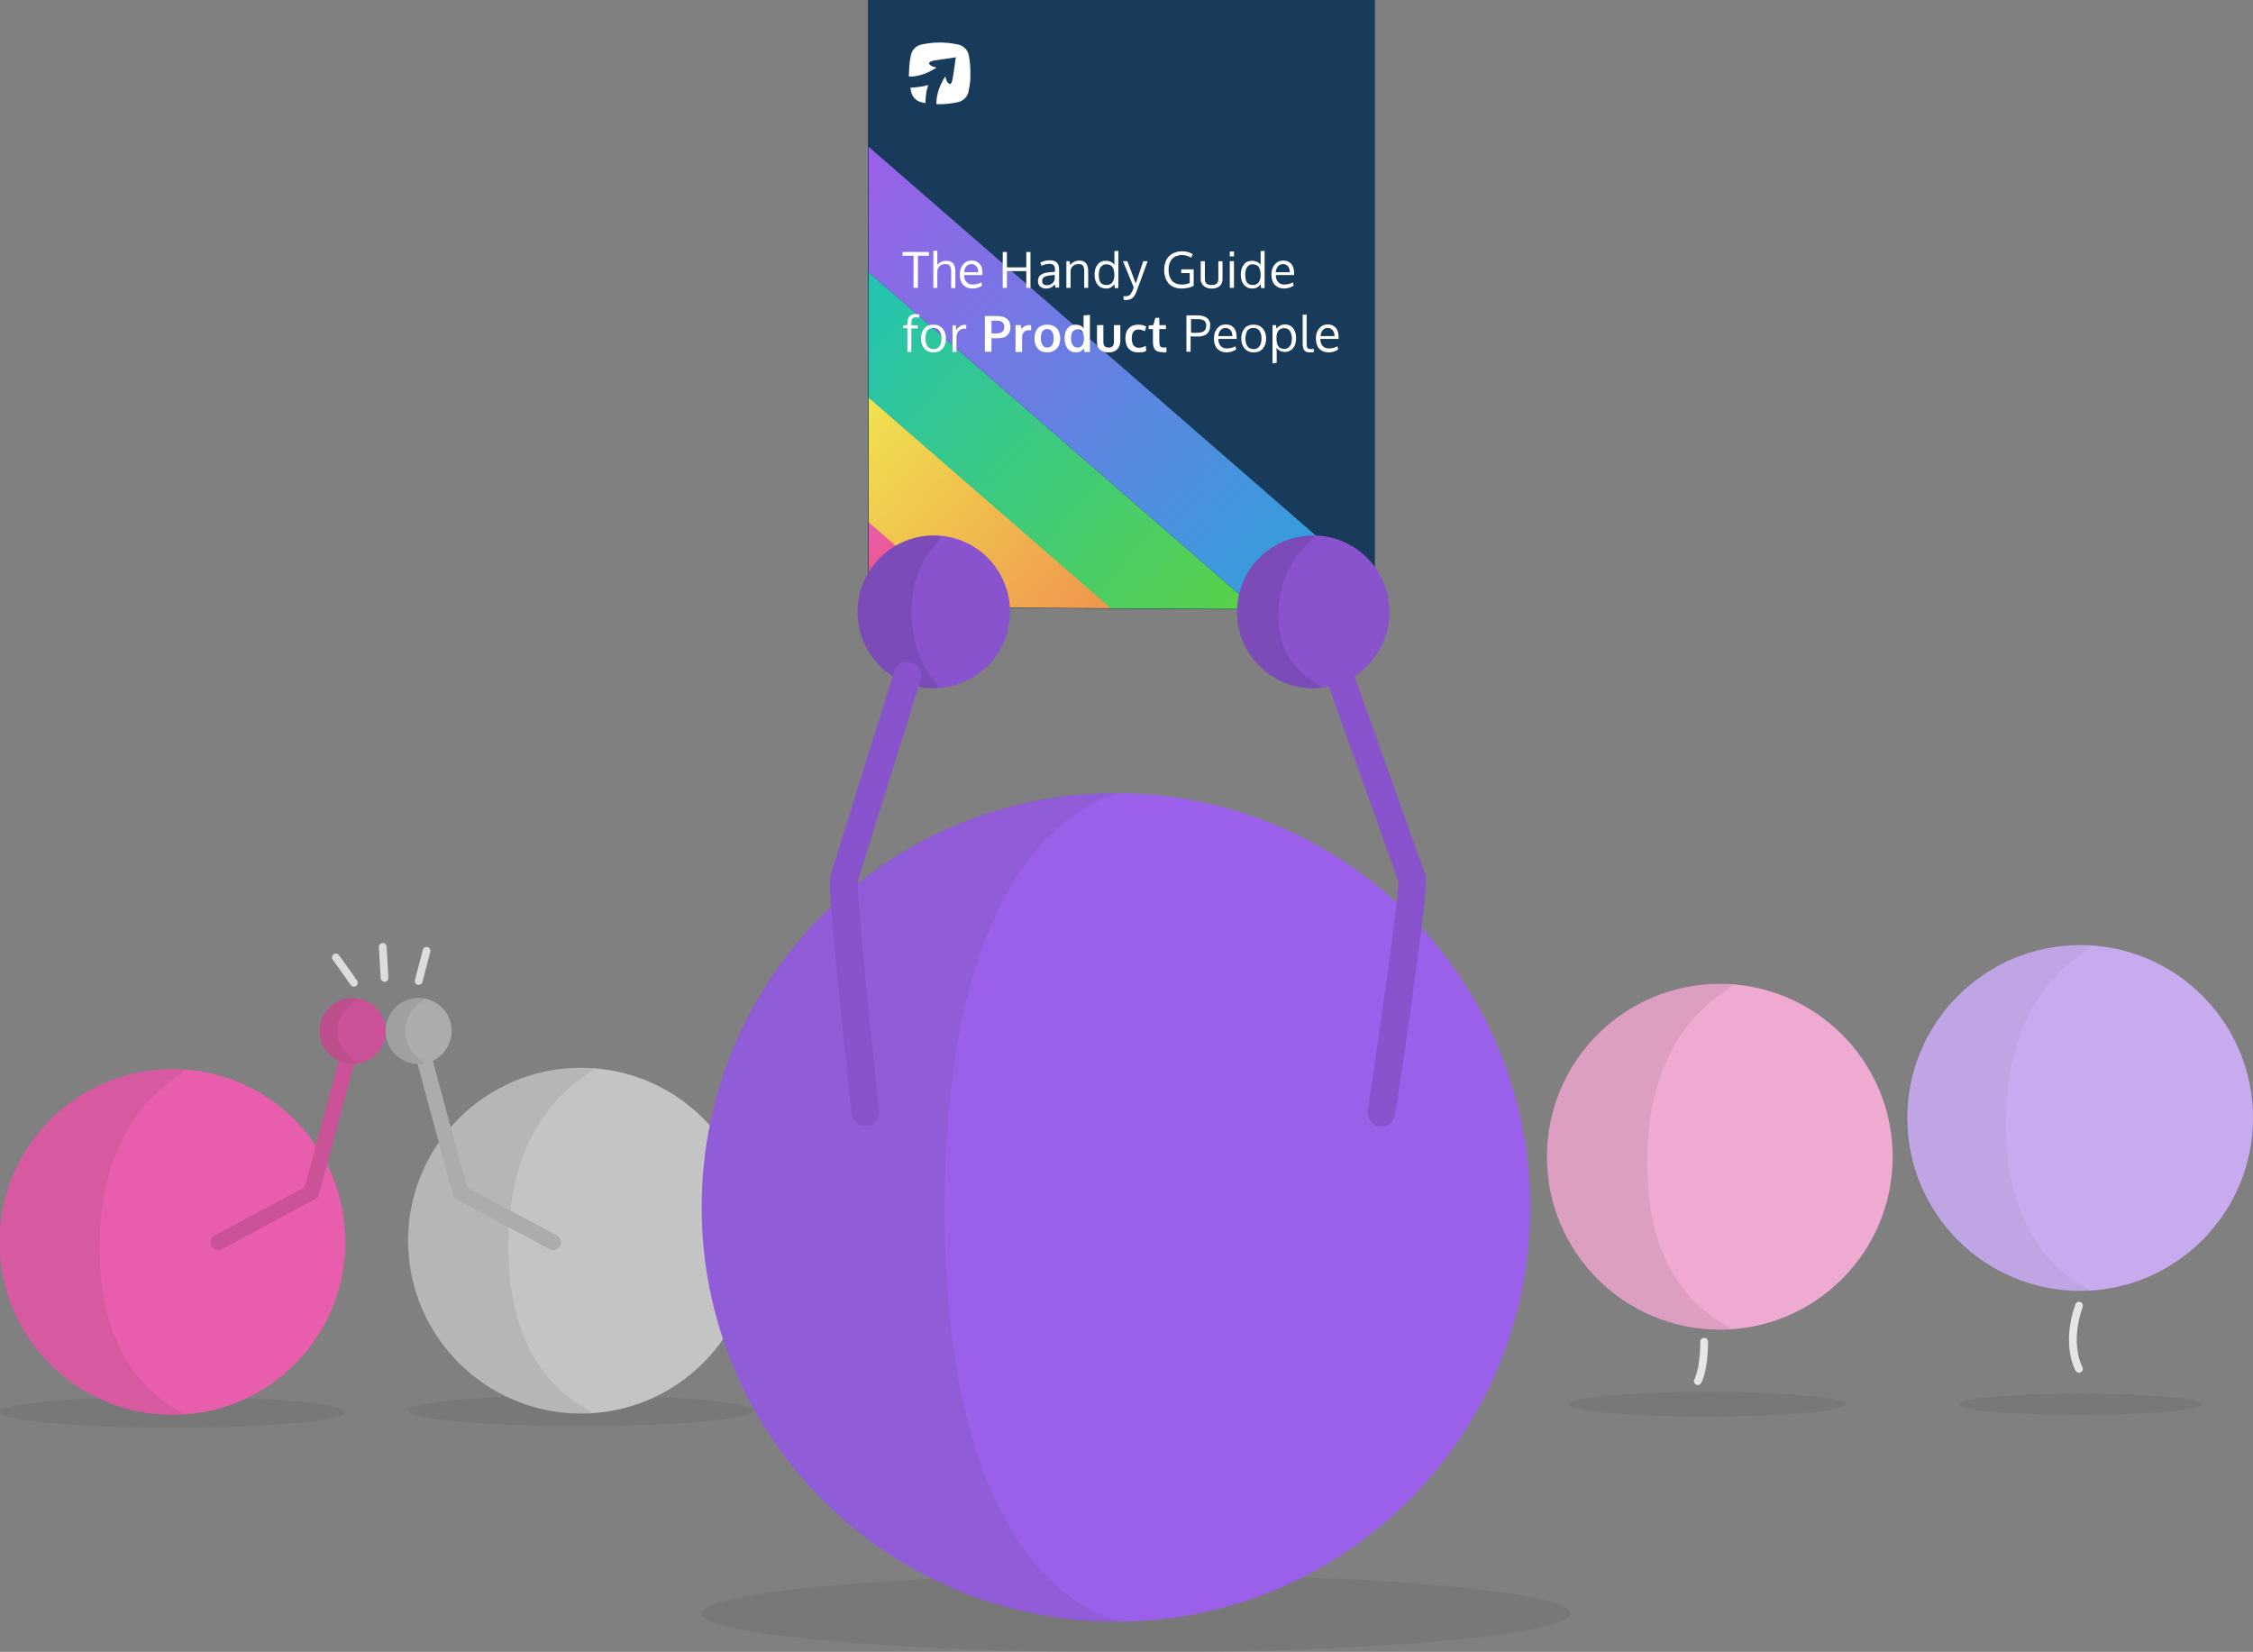 <?xml version="1.0" encoding="UTF-8"?> <!-- Generator: Adobe Illustrator 23.0.3, SVG Export Plug-In . SVG Version: 6.00 Build 0) --> <svg xmlns="http://www.w3.org/2000/svg" xmlns:xlink="http://www.w3.org/1999/xlink" width="1023" height="750" id="Layer_1" x="0px" y="0px" viewBox="0 0 1023 750" style="enable-background:new 0 0 1023 750;" xml:space="preserve"><rect x="0" y="0" width="1023" height="750" fill="#808080" stroke="none"/> <style type="text/css"> .st0{opacity:0.1;fill-rule:evenodd;clip-rule:evenodd;fill:#333333;enable-background:new ;} .st1{fill-rule:evenodd;clip-rule:evenodd;fill:#E95EAC;} .st2{fill-rule:evenodd;clip-rule:evenodd;fill:#333333;fill-opacity:0.1;} .st3{fill-rule:evenodd;clip-rule:evenodd;fill:#C4C4C4;} .st4{fill:#CC5297;} .st5{fill-rule:evenodd;clip-rule:evenodd;fill:#CC5297;} .st6{fill:#ACACAC;} .st7{fill-rule:evenodd;clip-rule:evenodd;fill:#ACACAC;} .st8{fill:none;stroke:#DCDCDC;stroke-width:3.522;stroke-linecap:round;} .st9{fill-rule:evenodd;clip-rule:evenodd;fill:#183B5C;} .st10{clip-path:url(#SVGID_2_);fill:url(#SVGID_3_);} .st11{clip-path:url(#SVGID_2_);fill:url(#SVGID_4_);} .st12{clip-path:url(#SVGID_2_);fill:url(#SVGID_5_);} .st13{clip-path:url(#SVGID_2_);fill:url(#SVGID_6_);} .st14{fill-rule:evenodd;clip-rule:evenodd;fill:#FFFFFF;} .st15{fill:#FFFFFF;} .st16{fill-rule:evenodd;clip-rule:evenodd;fill:#9B60E9;} .st17{fill-rule:evenodd;clip-rule:evenodd;fill:#8853CC;} .st18{fill-rule:evenodd;clip-rule:evenodd;fill-opacity:0.1;} .st19{fill:#8853CC;} .st20{fill-rule:evenodd;clip-rule:evenodd;fill:#C7ABEE;} .st21{fill-rule:evenodd;clip-rule:evenodd;fill:#333333;fill-opacity:5.000000e-02;} .st22{fill:none;stroke:#E6E6E6;stroke-width:3.522;stroke-linecap:round;} .st23{fill-rule:evenodd;clip-rule:evenodd;fill:#EEAAD0;} </style> <path class="st0" d="M78.3,648.2c43.4,0,78.5-3.1,78.5-7c0-3.9-35.2-7-78.5-7s-78.5,3.1-78.5,7C-0.3,645,34.9,648.2,78.3,648.2z"></path> <path class="st1" d="M78.3,642.4c43.4,0,78.5-35.2,78.5-78.5s-35.2-78.5-78.5-78.5s-78.5,35.2-78.5,78.5S34.9,642.4,78.3,642.4z"></path> <path class="st2" d="M78.3,642.4c21.4,0-33.6-1.1-33-76.9c0.6-75.8,55-80.1,33-80.1c-43.4,0-78.5,35.2-78.5,78.5 S34.9,642.4,78.3,642.4z"></path> <path class="st0" d="M263.8,647.5c43.4,0,78.5-3.1,78.5-7s-35.2-7-78.5-7s-78.5,3.1-78.5,7S220.5,647.5,263.8,647.5z"></path> <path class="st3" d="M263.8,641.8c43.4,0,78.5-35.2,78.5-78.5c0-43.4-35.2-78.5-78.5-78.5s-78.5,35.2-78.5,78.5 C185.3,606.6,220.5,641.8,263.8,641.8z"></path> <path class="st2" d="M263.8,641.8c21.4,0-33.6-1.1-33-76.9c0.6-75.8,55-80.1,33-80.1c-43.4,0-78.5,35.2-78.5,78.5 C185.3,606.6,220.5,641.8,263.8,641.8z"></path> <path class="st4" d="M138.3,539l-40.9,22c-1.7,0.9-2.4,3.1-1.4,4.8c0.9,1.7,3.1,2.4,4.8,1.4l43.6-23.5l18-66.8 c0.5-1.9-0.6-3.8-2.5-4.3c-1.9-0.5-3.8,0.6-4.3,2.5L138.3,539z"></path> <path class="st5" d="M160.1,483.1c8.3,0,15-6.7,15-15s-6.7-15-15-15c-8.3,0-15,6.7-15,15S151.9,483.1,160.1,483.1z"></path> <path class="st2" d="M160.1,483.1c8.3,0-7.1-2.5-7.1-15s15.4-15,7.1-15c-8.3,0-15,6.7-15,15S151.9,483.1,160.1,483.1z"></path> <path class="st6" d="M212,539l40.9,22c1.7,0.9,2.4,3.1,1.4,4.8c-0.9,1.7-3.1,2.4-4.8,1.4L206,543.8l-18-66.8 c-0.5-1.9,0.6-3.8,2.5-4.3c1.9-0.5,3.8,0.6,4.3,2.5L212,539z"></path> <path class="st7" d="M190.1,483.1c-8.3,0-15-6.7-15-15c0-8.3,6.7-15,15-15c8.3,0,15,6.7,15,15C205,476.4,198.3,483.1,190.1,483.1z"></path> <path class="st2" d="M190.1,483.1c-8.3,0-15-6.7-15-15c0-8.3,6.7-15,15-15s-6.1,1.6-6.1,15C184,481.6,198.3,483.1,190.1,483.1z"></path> <path class="st8" d="M160.7,446.2l-8.2-11.5"></path> <path class="st8" d="M174.6,444l-0.8-14.1"></path> <path class="st8" d="M190.1,445.4l3.6-13.7"></path> <path class="st9" d="M394.1,273.9c0,2.9,230.2,2.9,230.2,2.9V0H394.1C394.1,0,394.1,271,394.1,273.9z"></path> <g> <defs> <path id="SVGID_1_" d="M394.4,273.7c0,2.9,229.9,2.9,229.9,2.9V0.2H394.4C394.4,0.2,394.4,270.8,394.4,273.7z"></path> </defs> <clipPath id="SVGID_2_"> <use xlink:href="#SVGID_1_" style="overflow:visible;"></use> </clipPath> <linearGradient id="SVGID_3_" gradientUnits="userSpaceOnUse" x1="379.945" y1="251.073" x2="423.644" y2="291.358"> <stop offset="0" style="stop-color:#E95EAC"></stop> <stop offset="1" style="stop-color:#F0505C"></stop> </linearGradient> <polygon class="st10" points="272.3,187.5 300.5,155.1 546.2,368.7 518,401.1 "></polygon> <linearGradient id="SVGID_4_" gradientUnits="userSpaceOnUse" x1="378.039" y1="194.501" x2="491.382" y2="292.823"> <stop offset="0" style="stop-color:#F0E44E"></stop> <stop offset="1" style="stop-color:#F0944E"></stop> </linearGradient> <polygon class="st11" points="300.3,155.3 328.5,122.8 574.2,336.4 546,368.9 "></polygon> <linearGradient id="SVGID_5_" gradientUnits="userSpaceOnUse" x1="380.062" y1="140.676" x2="556.223" y2="291.574"> <stop offset="0" style="stop-color:#23C3B3"></stop> <stop offset="1" style="stop-color:#59D146"></stop> </linearGradient> <polygon class="st12" points="328.3,123.1 356.5,90.6 602.2,304.2 574,336.7 "></polygon> <linearGradient id="SVGID_6_" gradientUnits="userSpaceOnUse" x1="615.856" y1="286.562" x2="380.292" y2="83.772"> <stop offset="0" style="stop-color:#25A7D9"></stop> <stop offset="1" style="stop-color:#9B60E9"></stop> </linearGradient> <polygon class="st13" points="356.5,90.6 384.7,58.2 630.4,271.8 602.2,304.2 "></polygon> </g> <path class="st14" d="M439.9,25.1c-0.5-2.5-2.5-4.4-4.9-4.9c-1.9-0.4-3.8-0.7-5.8-0.8l-1.5-0.1c-0.3,0-0.7,0-1,0 c-2.7,0-5.4,0.3-8.2,0.9c-2.5,0.5-4.4,2.4-4.9,4.9c-0.3,1.5-0.6,3.1-0.7,4.6l-0.2,3.9c0,0.4,0,0.7,0,1.1c2.6,0.3,7.6-0.7,12.5-4 c-2.5-0.6-3.3-1.3-3.3-2c0-0.5,0.7-0.9,2.1-1.2l10-1.5c-0.8,5.9-1.3,9.2-1.5,10c-0.2,1.2-0.6,2.2-1.3,2.1c-0.7-0.2-1.5-1.1-2-3.4 c-3.4,5.2-4.1,9.9-4,12.5l0,0.1c0.5,0,1,0,1.5,0c2.7,0,5.5-0.3,8.2-0.9c2.4-0.5,4.4-2.4,4.9-4.9c0.4-2,0.7-4,0.8-5.9l0-0.9l0-0.4 c0-0.3,0-0.7,0-1C440.7,30.5,440.4,27.8,439.9,25.1z M421.5,38.6c-0.1,0.4-1.2,2.9-1.3,8.2c-0.5-0.1-1.1-0.2-1.6-0.3 c-2.4-0.5-4.4-2.4-4.9-4.9c-0.1-0.6-0.2-1.2-0.3-1.8C418.5,39.6,421.1,38.7,421.5,38.6z"></path> <path class="st15" d="M416.7,130.7h-1.9v-14.6h-5v-1.7h12v1.7h-5V130.7z M431.9,130.7v-7.3c0-1.2-0.2-2.1-0.6-2.7 c-0.4-0.6-1.1-0.8-2-0.8c-0.9,0-1.7,0.2-2.4,0.7c-0.6,0.5-1,1.1-1.2,1.8c-0.1,0.6-0.1,1.2-0.1,1.8v6.5h-1.8v-16.8l1.8-0.1v4.9 c0,0.4,0,0.9,0,1.6c1-1.3,2.4-1.9,4.1-1.9c2.7,0,4.1,1.6,4.1,4.8v7.6H431.9z M443.3,120.9c-0.5-0.6-1.3-1-2.2-1 c-0.9,0-1.7,0.3-2.3,1c-0.6,0.7-0.9,1.6-1,2.7h6.4C444.2,122.4,443.9,121.5,443.3,120.9z M441.5,131c-1.8,0-3.1-0.6-4.2-1.7 c-1-1.1-1.5-2.7-1.5-4.6c0-1.9,0.5-3.4,1.5-4.6c1-1.2,2.3-1.8,3.9-1.8c1.5,0,2.7,0.5,3.6,1.5c0.9,1,1.3,2.4,1.3,4.1 c0,0.1,0,0.3,0,0.5c0,0.2,0,0.4,0,0.5h-8.3c0,1.4,0.4,2.5,1.1,3.2c0.7,0.8,1.6,1.1,2.8,1.1c1.3,0,2.6-0.3,3.9-1l0.3,1.5 C444.5,130.6,443.1,131,441.5,131z M467.9,130.7H466v-7.6h-8.8v7.6h-1.9v-16.3h1.9v7h8.8v-7h1.9V130.7z M475.3,129.5 c0.9,0,1.6-0.2,2.3-0.7c0.7-0.5,1.1-1.1,1.3-2v-2c0,0-0.3,0-0.7,0.1c-0.4,0-0.7,0.1-0.8,0.1c-1.6,0.1-2.7,0.4-3.3,0.8 c-0.6,0.4-0.9,1-0.9,1.8c0,0.6,0.2,1.1,0.6,1.5C474.1,129.3,474.6,129.5,475.3,129.5z M479.3,130.7c-0.1-0.5-0.2-1-0.3-1.5 c-0.7,0.7-1.3,1.1-1.9,1.4c-0.6,0.3-1.3,0.4-2.1,0.4c-1.1,0-2-0.3-2.7-0.9c-0.7-0.6-1-1.5-1-2.6c0-1.2,0.5-2.2,1.4-2.8 c0.9-0.6,2.3-1,4.1-1.1c0.2,0,0.6-0.1,1.1-0.1c0.5,0,0.9-0.1,1.1-0.1v-1.1c0-0.9-0.2-1.5-0.6-1.9c-0.4-0.4-1-0.6-1.9-0.6 c-1.2,0-2.4,0.3-3.6,0.9c0-0.1-0.1-0.3-0.3-0.8c-0.2-0.4-0.2-0.6-0.2-0.7c0.5-0.3,1.2-0.5,1.9-0.7c0.7-0.2,1.5-0.3,2.3-0.3 c1.5,0,2.6,0.3,3.3,1c0.7,0.7,1,1.8,1,3.4v8H479.3z M484.2,130.7v-12.1h1.5l0.2,1.7c0.5-0.6,1.1-1.1,1.8-1.4 c0.7-0.4,1.5-0.6,2.3-0.6c1.4,0,2.4,0.4,3.1,1.2c0.7,0.8,1,2,1,3.6v7.6h-1.8c0-4.9,0-7.5,0-7.8c0-1-0.2-1.8-0.6-2.3 c-0.4-0.5-1-0.7-1.9-0.7c-1,0-1.7,0.2-2.4,0.7c-0.6,0.5-1,1-1.2,1.8c-0.1,0.5-0.1,1.1-0.1,1.7v6.6H484.2z M502.4,129.4 c1.2,0,2.1-0.4,2.7-1.2c0.6-0.8,0.9-1.9,0.9-3.3c0-1.6-0.3-2.9-0.9-3.7c-0.6-0.8-1.5-1.2-2.8-1.2c-0.6,0-1.1,0.1-1.5,0.4 c-0.4,0.2-0.8,0.6-1.1,1c-0.3,0.4-0.5,0.9-0.6,1.5c-0.1,0.6-0.2,1.2-0.2,1.8c0,0.9,0.1,1.8,0.3,2.5c0.2,0.7,0.6,1.2,1.1,1.7 C501,129.2,501.6,129.4,502.4,129.4z M506,129c-0.4,0.6-0.9,1.1-1.6,1.5c-0.7,0.4-1.4,0.5-2.2,0.5c-1.6,0-2.9-0.6-3.8-1.7 c-0.9-1.1-1.4-2.7-1.4-4.7c0-1.9,0.5-3.4,1.4-4.5c0.9-1.2,2.2-1.7,3.7-1.7c0.8,0,1.6,0.2,2.3,0.5c0.7,0.3,1.2,0.8,1.6,1.4l0-1v-5.3 l1.8-0.1v16.9h-1.6L506,129z M509.9,118.6h2l3.8,10.1l3.4-10.1h2c-3.3,9-5,13.6-5.1,13.9c-0.5,1.3-1.1,2.2-1.8,2.8 c-0.7,0.6-1.7,0.9-2.9,0.9c-0.4,0-0.7,0-1.1-0.1l-0.1-1.6c0.4,0,0.7,0,0.9,0c0.8,0,1.5-0.2,1.9-0.5c0.4-0.3,0.8-0.9,1.2-1.7 c0.3-0.8,0.5-1.4,0.7-1.8L509.9,118.6z M536.5,131c-1.2,0-2.4-0.2-3.4-0.6c-1-0.4-1.8-1-2.5-1.7c-0.6-0.8-1.1-1.6-1.5-2.7 c-0.3-1-0.5-2.1-0.5-3.4c0-1.6,0.3-3.1,0.9-4.4c0.6-1.3,1.6-2.3,2.8-3c1.2-0.7,2.7-1.1,4.4-1.1c1.9,0,3.5,0.4,4.9,1.3l-0.7,1.6 c-1.4-0.8-2.8-1.2-4.2-1.2c-1,0-1.9,0.2-2.7,0.5c-0.8,0.3-1.4,0.8-1.9,1.4c-0.5,0.6-0.9,1.3-1.1,2.1c-0.3,0.8-0.4,1.7-0.4,2.7 c0,2.1,0.5,3.7,1.5,4.9c1,1.2,2.6,1.8,4.6,1.8c1.1,0,2.3-0.2,3.5-0.7V124h-3.9l0.1-1.7h5.6v7.5c-0.9,0.4-1.8,0.8-2.7,0.9 C538.6,130.9,537.6,131,536.5,131z M545.2,126.7v-8.1h1.9v8.1c0,0.5,0.1,1,0.2,1.3c0.2,0.4,0.4,0.7,0.7,0.9c0.3,0.2,0.6,0.3,1,0.4 c0.4,0.1,0.8,0.1,1.2,0.1c1,0,1.7-0.2,2.2-0.6c0.5-0.4,0.8-1.1,0.8-2.1v-8.1h1.9v8.1c0,0.6-0.1,1.2-0.3,1.7 c-0.2,0.5-0.4,0.9-0.7,1.2c-0.3,0.3-0.7,0.6-1.1,0.8c-0.4,0.2-0.9,0.4-1.3,0.5c-0.5,0.1-1,0.1-1.5,0.1c-0.5,0-1,0-1.5-0.1 c-0.5-0.1-0.9-0.3-1.3-0.5c-0.4-0.2-0.8-0.5-1.1-0.8c-0.3-0.3-0.5-0.7-0.7-1.2C545.2,127.9,545.2,127.3,545.2,126.7z M560.3,118.6 v12.1h-1.9v-12.1H560.3z M560.3,114.2v2.2h-1.9v-2.2H560.3z M568.8,129.4c1.2,0,2.1-0.4,2.7-1.2c0.6-0.8,0.9-1.9,0.9-3.3 c0-1.6-0.3-2.9-0.9-3.7c-0.6-0.8-1.5-1.2-2.8-1.2c-0.6,0-1.1,0.1-1.5,0.4c-0.4,0.2-0.8,0.6-1,1c-0.3,0.4-0.5,0.9-0.6,1.5 c-0.1,0.6-0.2,1.2-0.2,1.8c0,0.9,0.1,1.8,0.3,2.5c0.2,0.7,0.6,1.2,1.1,1.7C567.4,129.2,568.1,129.4,568.8,129.4z M572.4,129 c-0.4,0.6-0.9,1.1-1.6,1.5c-0.7,0.4-1.4,0.5-2.2,0.5c-1.6,0-2.8-0.6-3.8-1.7c-0.9-1.1-1.4-2.7-1.4-4.7c0-1.9,0.5-3.4,1.4-4.5 c0.9-1.2,2.2-1.7,3.7-1.7c0.8,0,1.6,0.2,2.3,0.5c0.7,0.3,1.2,0.8,1.6,1.4l0-1v-5.3l1.8-0.1v16.9h-1.6L572.4,129z M584.8,120.9 c-0.5-0.6-1.3-1-2.2-1c-0.9,0-1.7,0.3-2.3,1c-0.6,0.7-0.9,1.6-1.1,2.7h6.4C585.6,122.4,585.4,121.5,584.8,120.9z M583,131 c-1.8,0-3.1-0.6-4.2-1.7c-1-1.1-1.5-2.7-1.5-4.6c0-1.9,0.5-3.4,1.5-4.6c1-1.2,2.3-1.8,3.9-1.8c1.5,0,2.7,0.5,3.6,1.5 c0.9,1,1.3,2.4,1.3,4.1c0,0.1,0,0.3,0,0.5c0,0.2,0,0.4,0,0.5h-8.3c0,1.4,0.4,2.5,1.1,3.2c0.7,0.8,1.6,1.1,2.8,1.1 c1.3,0,2.6-0.3,3.9-1l0.3,1.5C585.9,130.6,584.5,131,583,131z M415.8,144.1c-0.8,0-1.3,0.2-1.6,0.7c-0.3,0.4-0.4,1.2-0.4,2.3v0.6 h2.9v1.4h-2.9v10.7H412V149h-2l0.2-1.2l1.8-0.2v-0.5c0-1.6,0.3-2.7,0.9-3.4c0.6-0.7,1.5-1.1,2.8-1.1c0.5,0,1.1,0.1,1.8,0.2l-0.1,1.4 C416.7,144.1,416.2,144.1,415.8,144.1z M420.2,153.7c0,1.4,0.3,2.6,0.9,3.5c0.6,0.9,1.6,1.3,2.8,1.3c1.2,0,2.1-0.4,2.7-1.3 c0.6-0.9,0.9-2,0.9-3.5c0-1.5-0.3-2.6-0.9-3.5c-0.6-0.9-1.5-1.3-2.8-1.3c-1.2,0-2.1,0.4-2.8,1.3 C420.5,151.1,420.2,152.3,420.2,153.7z M429.5,153.7c0,1.9-0.5,3.4-1.5,4.6c-1,1.2-2.4,1.7-4.2,1.7c-1.7,0-3.1-0.6-4.1-1.8 c-1-1.2-1.5-2.7-1.5-4.5c0-1.9,0.5-3.4,1.5-4.6c1-1.2,2.4-1.7,4.2-1.7c1.7,0,3.1,0.6,4.1,1.8C429,150.3,429.5,151.8,429.5,153.7z M437.9,147.5c0.3,0,0.6,0,0.9,0.1l-0.1,1.7c-0.3-0.1-0.6-0.1-0.9-0.1c-1,0-1.9,0.4-2.5,1.1c-0.6,0.7-1,1.6-1,2.7v6.8h-1.8 c0-7.4,0-11.5,0-12.1h1.5l0.2,2.2c0.4-0.7,1-1.2,1.6-1.7S437.2,147.5,437.9,147.5z M447.2,159.7v-16.2h5.4c1.3,0,2.4,0.2,3.3,0.5 c0.9,0.3,1.6,0.9,2.1,1.6c0.5,0.7,0.8,1.7,0.8,2.8c0,0.8-0.1,1.5-0.3,2.1c-0.2,0.6-0.5,1.1-1,1.6c-0.5,0.5-1.1,0.9-1.9,1.1 c-0.8,0.3-1.8,0.4-3,0.4c-1,0-1.8,0-2.4-0.1v6.2H447.2z M452.3,151.4c0.6,0,1.1-0.1,1.6-0.2c0.5-0.1,0.8-0.3,1.1-0.5 c0.3-0.2,0.5-0.4,0.6-0.7c0.2-0.3,0.3-0.5,0.3-0.8c0.1-0.3,0.1-0.5,0.1-0.9c0-0.9-0.3-1.6-0.9-2c-0.6-0.5-1.4-0.7-2.4-0.7h-2.5v5.7 C450.2,151.4,450.9,151.4,452.3,151.4z M461.1,159.7v-12.1h2.4l0.4,1.9c0.8-1.3,1.9-1.9,3.5-1.9c0.3,0,0.6,0,0.8,0l0,2.4 c-0.3,0-0.6-0.1-0.9-0.1c-1.1,0-1.9,0.3-2.4,0.9c-0.5,0.6-0.8,1.4-0.8,2.4v6.6H461.1z M475.5,157.8c1,0,1.7-0.4,2.2-1.1 c0.5-0.7,0.7-1.7,0.7-3.1c0-1.3-0.2-2.4-0.7-3.1c-0.5-0.7-1.2-1.1-2.2-1.1c-1,0-1.7,0.4-2.2,1.1c-0.5,0.7-0.7,1.7-0.7,3.1 c0,1.3,0.3,2.3,0.8,3.1C473.7,157.4,474.5,157.8,475.5,157.8z M475.4,160c-1.8,0-3.2-0.6-4.2-1.7c-1-1.2-1.5-2.7-1.5-4.6 c0-2,0.5-3.5,1.5-4.6c1-1.1,2.5-1.7,4.4-1.7c1.8,0,3.2,0.6,4.3,1.7c1,1.1,1.5,2.7,1.5,4.6c0,1.9-0.5,3.5-1.6,4.6 C478.7,159.4,477.3,160,475.4,160z M488.5,160c-1.6,0-2.8-0.6-3.7-1.7c-0.9-1.2-1.4-2.7-1.4-4.7c0-1.9,0.4-3.4,1.3-4.5 c0.9-1.1,2.1-1.7,3.7-1.7c1.7,0,2.9,0.6,3.7,1.8c-0.1-0.7-0.1-1.4-0.1-2.1v-3.9l2.9-0.2v16.8h-2.5l-0.3-1.7 c-0.1,0.2-0.2,0.4-0.4,0.5c-0.1,0.1-0.3,0.3-0.5,0.5c-0.2,0.2-0.4,0.3-0.7,0.5c-0.2,0.1-0.5,0.2-0.9,0.3 C489.4,159.9,489,160,488.5,160z M489.2,157.8c1.9,0,2.9-1.3,3-4c0-1.5-0.3-2.6-0.8-3.3c-0.5-0.7-1.2-1-2.2-1c-0.9,0-1.6,0.4-2.1,1 c-0.5,0.7-0.8,1.7-0.8,3.1c0,1.3,0.3,2.4,0.8,3.1C487.6,157.4,488.3,157.8,489.2,157.8z M507.1,158.8c-1,0.8-2.2,1.2-3.8,1.2 c-1.6,0-2.8-0.4-3.8-1.2c-1-0.8-1.4-1.9-1.4-3.5v-7.7h2.9v7.6c0,0.9,0.2,1.6,0.6,2c0.4,0.4,1,0.6,1.8,0.6c0.8,0,1.4-0.2,1.8-0.6 c0.4-0.4,0.6-1.1,0.6-2v-7.6h2.9v7.7C508.5,156.8,508,158,507.1,158.8z M516.8,160c-1.9,0-3.3-0.6-4.3-1.7c-1-1.1-1.5-2.7-1.5-4.7 c0-2,0.5-3.5,1.6-4.6c1.1-1.1,2.5-1.6,4.3-1.6c1.4,0,2.6,0.3,3.6,0.9l-0.7,2.1c-1-0.5-1.9-0.8-2.8-0.8c-1,0-1.8,0.3-2.3,1 c-0.6,0.7-0.8,1.7-0.8,3.1c0,1.4,0.3,2.4,0.8,3.1c0.6,0.7,1.3,1.1,2.4,1.1c1.1,0,2.1-0.3,3.1-0.9l0.3,2.2c-0.5,0.3-1,0.6-1.6,0.7 C518.2,159.9,517.6,160,516.8,160z M527.8,159.9c-0.8,0-1.5-0.1-2.1-0.3c-0.5-0.2-1-0.5-1.3-0.9c-0.3-0.4-0.5-0.9-0.7-1.5 c-0.1-0.6-0.2-1.3-0.2-2.1v-5.7h-2l0.1-1.6l2.1-0.2l0.9-3.3l1.8,0v3.3h3v1.8h-3v5.8c0,0.9,0.1,1.6,0.4,2s0.8,0.6,1.5,0.6 c0.4,0,0.9,0,1.3-0.1l0.1,2.1c0,0-0.1,0-0.3,0.1c-0.2,0-0.3,0.1-0.5,0.1c-0.1,0-0.3,0.1-0.6,0.1C528.3,159.9,528,159.9,527.8,159.9z M540.7,159.7h-2v-16.5h5.3c0.8,0,1.5,0.1,2.2,0.3c0.7,0.2,1.2,0.4,1.7,0.8c0.5,0.3,0.9,0.8,1.2,1.4c0.3,0.6,0.4,1.3,0.4,2 c0,0.6-0.1,1.2-0.2,1.7c-0.1,0.5-0.3,1-0.6,1.4c-0.3,0.4-0.7,0.8-1.1,1.1c-0.5,0.3-1.1,0.5-1.8,0.7c-0.7,0.2-1.6,0.2-2.5,0.2 c-0.8,0-1.7,0-2.7-0.1V159.7z M543.5,151.1c0.7,0,1.3-0.1,1.9-0.2c0.5-0.1,0.9-0.3,1.2-0.5c0.3-0.2,0.5-0.5,0.7-0.8 c0.2-0.3,0.3-0.6,0.3-0.9c0-0.3,0.1-0.6,0.1-1c0-0.9-0.3-1.6-0.9-2.1c-0.6-0.4-1.5-0.7-2.6-0.7h-3.4v6.2 C542.1,151.1,543,151.1,543.5,151.1z M558.7,149.9c-0.5-0.6-1.3-1-2.2-1c-0.9,0-1.7,0.3-2.3,1c-0.6,0.7-0.9,1.6-1,2.7h6.4 C559.5,151.4,559.3,150.5,558.7,149.9z M556.9,160c-1.8,0-3.1-0.6-4.2-1.7c-1-1.1-1.5-2.7-1.5-4.6c0-1.9,0.5-3.4,1.5-4.6 c1-1.2,2.3-1.8,3.9-1.8c1.5,0,2.7,0.5,3.6,1.5c0.9,1,1.3,2.4,1.3,4.1c0,0.1,0,0.3,0,0.5c0,0.2,0,0.4,0,0.5h-8.3 c0,1.4,0.4,2.5,1.1,3.2c0.7,0.8,1.6,1.1,2.8,1.1c1.3,0,2.6-0.3,3.9-1l0.3,1.5C559.8,159.6,558.4,160,556.9,160z M565.5,153.7 c0,1.4,0.3,2.6,0.9,3.5c0.6,0.9,1.6,1.3,2.8,1.3c1.2,0,2.1-0.4,2.7-1.3c0.6-0.9,0.9-2,0.9-3.5c0-1.5-0.3-2.6-0.9-3.5 c-0.6-0.9-1.5-1.3-2.8-1.3c-1.2,0-2.1,0.4-2.8,1.3C565.9,151.1,565.5,152.3,565.5,153.7z M574.9,153.7c0,1.9-0.5,3.4-1.5,4.6 c-1,1.2-2.4,1.7-4.2,1.7c-1.7,0-3.1-0.6-4.1-1.8c-1-1.2-1.5-2.7-1.5-4.5c0-1.9,0.5-3.4,1.5-4.6c1-1.2,2.4-1.7,4.2-1.7 c1.7,0,3.1,0.6,4.1,1.8C574.4,150.3,574.9,151.8,574.9,153.7z M577.8,165v-17.4h1.6l0.2,1.6c1.1-1.3,2.3-1.9,3.8-1.9 c1.1,0,2,0.3,2.8,0.8c0.8,0.6,1.3,1.3,1.7,2.2c0.4,0.9,0.6,2,0.6,3.3c0,1.2-0.2,2.3-0.6,3.2c-0.4,0.9-1,1.7-1.8,2.2 c-0.8,0.5-1.7,0.8-2.7,0.8c-0.8,0-1.5-0.2-2.2-0.5c-0.7-0.4-1.2-0.8-1.6-1.4c0,0.8,0.1,1.6,0.1,2.3v4.5L577.8,165z M583.2,158.4 c0.6,0,1.1-0.1,1.5-0.4c0.4-0.3,0.8-0.6,1.1-1c0.3-0.4,0.5-0.9,0.6-1.5c0.1-0.6,0.2-1.2,0.2-1.8c0-1.4-0.3-2.5-0.9-3.4 c-0.6-0.9-1.4-1.3-2.6-1.3c-2.3,0-3.5,1.5-3.5,4.5c0,1.6,0.3,2.9,0.8,3.7C581,158,581.9,158.4,583.2,158.4z M594.7,160 c-1.2,0-2-0.3-2.5-1c-0.5-0.6-0.7-1.7-0.7-3.3v-12.8l1.8-0.1V155c0,0.5,0,0.9,0,1.2c0,0.3,0,0.6,0.1,0.9c0,0.3,0.1,0.5,0.2,0.7 c0.1,0.1,0.2,0.3,0.3,0.4c0.1,0.1,0.3,0.2,0.5,0.2c0.2,0,0.4,0.1,0.7,0.1c0.2,0,0.7,0,1.4-0.1l0.1,1.5 C595.9,159.9,595.2,160,594.7,160z M605.1,149.9c-0.5-0.6-1.3-1-2.2-1c-0.9,0-1.7,0.3-2.3,1c-0.6,0.7-0.9,1.6-1,2.7h6.4 C605.9,151.4,605.6,150.5,605.1,149.9z M603.2,160c-1.8,0-3.1-0.6-4.2-1.7c-1-1.1-1.5-2.7-1.5-4.6c0-1.9,0.5-3.4,1.5-4.6 c1-1.2,2.3-1.8,3.9-1.8c1.5,0,2.7,0.5,3.6,1.5c0.9,1,1.3,2.4,1.3,4.1c0,0.1,0,0.3,0,0.5c0,0.2,0,0.4,0,0.5h-8.3 c0,1.4,0.4,2.5,1.1,3.2c0.7,0.8,1.6,1.1,2.8,1.1c1.3,0,2.6-0.3,3.9-1l0.3,1.5C606.2,159.6,604.8,160,603.2,160z"></path> <path class="st0" d="M515.8,750.2c108.9,0,197.2-7.9,197.2-17.7c0-9.8-88.3-17.7-197.2-17.7c-108.9,0-197.2,7.9-197.2,17.7 C318.6,742.3,406.9,750.2,515.8,750.2z"></path> <path class="st16" d="M506.7,736.3c103.9,0,188.1-84.2,188.1-188.1c0-103.9-84.2-188.1-188.1-188.1c-103.9,0-188.1,84.2-188.1,188.1 C318.6,652.1,402.8,736.3,506.7,736.3z"></path> <path class="st0" d="M506.7,736.3c19.1,0-78.3,6.5-77.8-188.2c0.5-194.6,96.2-188.1,77.8-188.1c-103.9,0-188.1,84.2-188.1,188.1 C318.6,652.1,402.8,736.3,506.7,736.3z"></path> <path class="st17" d="M607,310.8c18.2-5.9,28.1-25.5,22.2-43.7c-5.9-18.2-25.4-28.2-43.6-22.3c-18.2,5.9-28.1,25.5-22.2,43.7 C569.3,306.7,588.8,316.7,607,310.8z"></path> <path class="st18" d="M598,312.5c9.2-0.5-18.2-3.8-17.6-33.8c0.6-30,23.8-36,14-35.5c-19.1,1-33.7,17.3-32.7,36.5 S579,313.5,598,312.5z"></path> <path class="st19" d="M634.9,400.6c0,0.8-0.1,1.9-0.2,3.4c-0.2,2.9-0.7,6.9-1.3,11.9c-1.1,8.9-2.6,20.8-4.6,34.9 c-0.1,0.7-0.1,1-0.3,2.1c-1.6,11.3-3.3,23.4-5.1,35.4c-0.6,4.2-1.2,8.1-1.7,11.6c-0.2,1.2-0.3,2.3-0.5,3.2c-0.1,0.9-0.1,0.9-0.2,1.1 c-0.5,3.4,1.8,6.6,5.3,7.2c3.4,0.5,6.6-1.8,7.2-5.3c0-0.2,0-0.2,0.2-1.1c0.1-0.9,0.3-2,0.5-3.2c0.5-3.5,1.1-7.4,1.7-11.6 c1.8-12,3.5-24.1,5.1-35.5c0.1-1.1,0.2-1.4,0.3-2.1c5.1-36.4,6.9-52.1,5.8-55.6c-0.7-2-6.7-18.8-16.4-46.1l-0.4-1.1 c-3.5-9.9-7.3-20.5-11.1-31c-1.3-3.7-2.5-7.1-3.6-10.2c-1.1-3.1-1.1-3.1-1.4-3.8c-1.2-3.3-4.8-5-8-3.8c-3.3,1.2-5,4.8-3.8,8 c0.2,0.7,0.2,0.7,1.4,3.8c1.1,3.1,2.3,6.5,3.6,10.2c3.8,10.5,7.5,21.1,11.1,31l0.4,1.1c8.9,25,14.8,41.5,16.1,45.2 C634.9,400.3,634.9,400.4,634.9,400.6z"></path> <path class="st17" d="M413.3,310.8c-18.2-5.9-28.1-25.5-22.2-43.7c5.9-18.2,25.4-28.2,43.6-22.3c18.2,5.9,28.1,25.5,22.2,43.7 C451,306.7,431.5,316.7,413.3,310.8z"></path> <path class="st18" d="M423.4,312.5c-19.1-0.3-34.3-16.1-34-35.3c0.3-19.2,16.1-34.4,35.2-34.1c10,0.2-10.7,4.8-10.7,34.5 S432.5,312.7,423.4,312.5z"></path> <path class="st19" d="M389.5,400.7c0,0.8,0,2,0.1,3.4c0.1,2.9,0.4,6.9,0.8,11.9c0.7,8.9,1.8,20.8,3.2,34.9c0.1,1,0.1,1,0.2,2.1 c1.1,11.3,2.4,23.4,3.7,35.4c0.4,4.2,0.9,8.1,1.2,11.6c0.1,1.2,0.3,2.3,0.4,3.2c0.1,0.9,0.1,0.9,0.1,1.1c0.4,3.5-2.1,6.6-5.6,6.9 c-3.5,0.4-6.6-2.1-6.9-5.6c0-0.2,0-0.2-0.1-1.1c-0.1-0.9-0.2-2-0.4-3.2c-0.4-3.5-0.8-7.4-1.2-11.6c-1.3-12-2.5-24.1-3.7-35.4 c-0.1-1-0.1-1-0.2-2.1c-3.6-36-4.9-52-3.8-55.4c0.6-1.8,6-19,14.3-45.8c0.5-1.6,0.5-1.6,1-3.2c3-9.6,6.1-19.7,9.3-29.7 c1.1-3.5,2.1-6.7,3-9.6c0.9-3,0.9-3,1.1-3.6c1-3.3,4.6-5.2,7.9-4.1c3.3,1,5.2,4.6,4.1,7.9c-0.2,0.7-0.2,0.7-1.1,3.6 c-0.9,2.9-1.9,6.1-3,9.6c-3.1,10-6.3,20.1-9.3,29.7c-0.5,1.6-0.5,1.6-1,3.2c-7.9,25.5-13,41.8-14.2,45.5 C389.5,400.4,389.5,400.6,389.5,400.7z"></path> <path class="st0" d="M944.5,642.5c-30.4,0-55-2.2-55-4.9c0-2.7,24.6-4.9,55-4.9c30.4,0,55,2.2,55,4.9 C999.5,640.3,974.8,642.5,944.5,642.5z"></path> <path class="st20" d="M944.5,586.1c-43.4,0-78.5-35.2-78.5-78.5s35.2-78.5,78.5-78.5c43.4,0,78.5,35.2,78.5,78.5 S987.8,586.1,944.5,586.1z"></path> <path class="st21" d="M943.8,586.1c21.4,0-33.6-1.1-33-76.9c0.6-75.8,55-80.1,33-80.1c-43.4,0-78.5,35.2-78.5,78.5 S900.5,586.1,943.8,586.1z"></path> <path class="st22" d="M944,621.5c0,0-6.3-10.7,0-28.7"></path> <path class="st0" d="M775.3,643.2c34.7,0,62.8-2.5,62.8-5.6c0-3.1-28.1-5.6-62.8-5.6s-62.8,2.5-62.8,5.6 C712.5,640.7,740.6,643.2,775.3,643.2z"></path> <path class="st23" d="M780.9,603.7c43.4,0,78.5-35.2,78.5-78.5s-35.2-78.5-78.5-78.5c-43.4,0-78.5,35.2-78.5,78.5 S737.5,603.7,780.9,603.7z"></path> <path class="st2" d="M780.9,603.7c21.4,0-33.6-1.1-33-76.9c0.6-75.8,55-80.1,33-80.1c-43.4,0-78.5,35.2-78.5,78.5 S737.5,603.7,780.9,603.7z"></path> <path class="st22" d="M770.9,627.1c0,0,2.9-5,2.9-17.9"></path> </svg> 